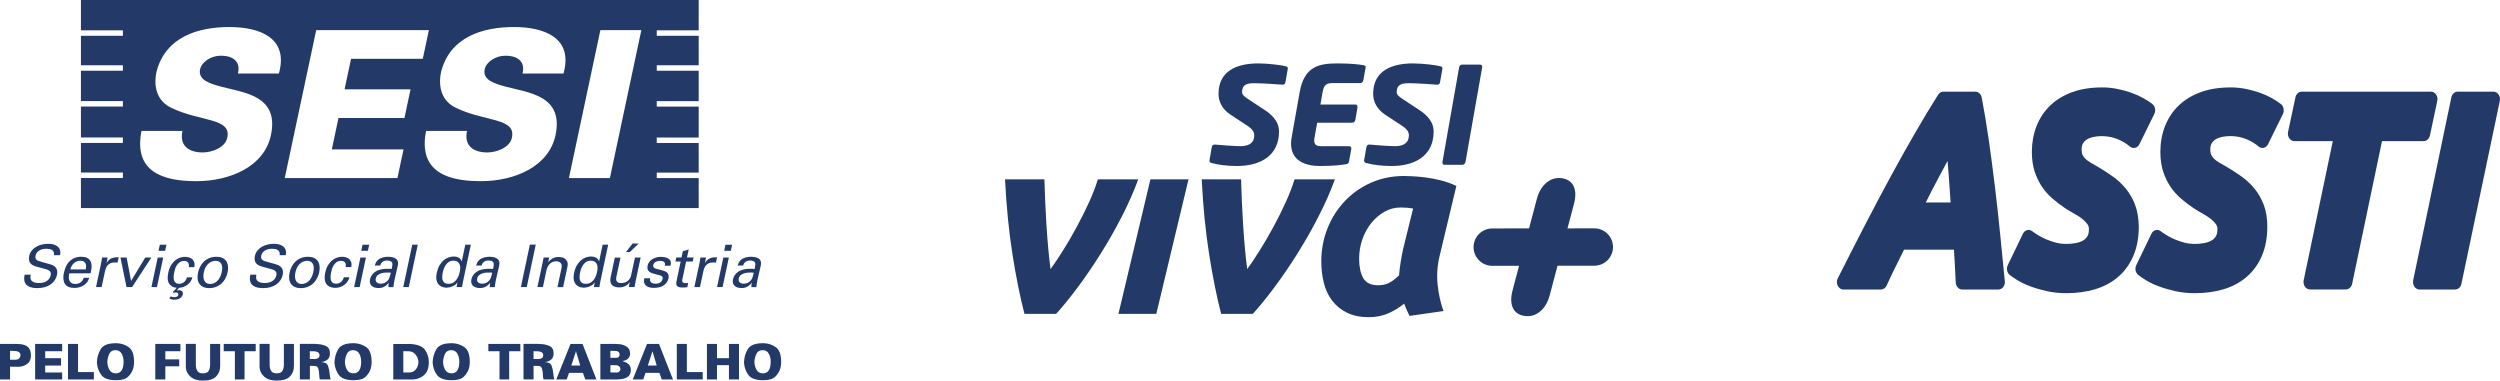 <svg width="335" height="51" viewBox="0 0 335 51" fill="none" xmlns="http://www.w3.org/2000/svg">
<path d="M4.109 36.806C4.092 36.905 4.081 37.018 4.075 37.145C4.068 37.272 4.095 37.395 4.157 37.508C4.219 37.625 4.335 37.721 4.5 37.803C4.664 37.885 4.911 37.923 5.236 37.923C5.531 37.923 5.774 37.885 5.97 37.807C6.165 37.728 6.319 37.632 6.436 37.522C6.552 37.413 6.635 37.299 6.689 37.186C6.741 37.073 6.775 36.981 6.792 36.905C6.823 36.748 6.82 36.617 6.785 36.515C6.748 36.412 6.679 36.326 6.576 36.258C6.473 36.189 6.347 36.131 6.199 36.086C6.049 36.038 5.881 35.99 5.692 35.946C5.486 35.894 5.308 35.846 5.157 35.805C5.003 35.764 4.873 35.723 4.76 35.689C4.647 35.651 4.551 35.613 4.469 35.576C4.386 35.535 4.314 35.493 4.253 35.445C4.057 35.288 3.941 35.11 3.903 34.911C3.866 34.712 3.866 34.517 3.907 34.328C3.965 34.04 4.078 33.79 4.249 33.581C4.421 33.372 4.619 33.201 4.853 33.067C5.082 32.933 5.336 32.834 5.61 32.769C5.884 32.704 6.155 32.67 6.422 32.67C6.518 32.67 6.631 32.676 6.768 32.687C6.905 32.697 7.042 32.721 7.179 32.762C7.316 32.803 7.45 32.858 7.577 32.933C7.707 33.005 7.813 33.108 7.902 33.232C7.964 33.321 8.009 33.41 8.036 33.499C8.064 33.588 8.077 33.674 8.084 33.759C8.091 33.845 8.088 33.924 8.077 33.999C8.067 34.075 8.057 34.143 8.046 34.201H7.227C7.255 34.023 7.245 33.876 7.197 33.763C7.149 33.65 7.077 33.561 6.977 33.499C6.878 33.437 6.761 33.393 6.631 33.369C6.501 33.345 6.364 33.334 6.22 33.334C5.826 33.334 5.5 33.417 5.24 33.585C4.979 33.749 4.822 33.975 4.763 34.26C4.736 34.386 4.736 34.493 4.757 34.582C4.777 34.671 4.825 34.746 4.894 34.811C4.966 34.873 5.062 34.928 5.181 34.972C5.301 35.017 5.445 35.062 5.606 35.103C5.922 35.192 6.175 35.264 6.371 35.315C6.566 35.367 6.72 35.415 6.837 35.452C6.953 35.49 7.042 35.531 7.107 35.565C7.173 35.6 7.245 35.648 7.316 35.699C7.426 35.788 7.508 35.884 7.563 35.99C7.618 36.096 7.652 36.199 7.666 36.306C7.68 36.412 7.683 36.511 7.673 36.604C7.663 36.696 7.652 36.775 7.639 36.833C7.587 37.087 7.488 37.32 7.347 37.536C7.207 37.752 7.022 37.94 6.799 38.101C6.576 38.262 6.312 38.386 6.011 38.475C5.709 38.564 5.377 38.608 5.014 38.608C4.904 38.608 4.77 38.602 4.619 38.588C4.469 38.574 4.314 38.547 4.157 38.502C4.003 38.458 3.855 38.393 3.715 38.303C3.574 38.218 3.468 38.101 3.389 37.961C3.331 37.855 3.293 37.748 3.269 37.642C3.249 37.536 3.238 37.43 3.238 37.33C3.238 37.231 3.245 37.135 3.259 37.046C3.273 36.957 3.286 36.878 3.304 36.809H4.109V36.806Z" fill="#233A69"/>
<path d="M9.29 36.624C9.239 36.83 9.215 37.019 9.218 37.193C9.222 37.368 9.26 37.519 9.325 37.646C9.39 37.776 9.489 37.875 9.616 37.944C9.743 38.012 9.911 38.05 10.116 38.05C10.36 38.05 10.579 37.985 10.781 37.851C10.983 37.721 11.131 37.512 11.22 37.227H11.96C11.929 37.327 11.878 37.454 11.809 37.601C11.741 37.748 11.621 37.903 11.446 38.053C11.395 38.101 11.322 38.156 11.237 38.218C11.151 38.28 11.045 38.338 10.925 38.393C10.805 38.444 10.665 38.489 10.507 38.526C10.349 38.564 10.171 38.581 9.972 38.581C9.345 38.581 8.924 38.4 8.697 38.036C8.471 37.673 8.427 37.179 8.56 36.552C8.646 36.165 8.773 35.809 8.948 35.493C9.122 35.175 9.386 34.907 9.743 34.695C9.849 34.626 9.955 34.575 10.065 34.537C10.175 34.5 10.281 34.472 10.384 34.452C10.486 34.431 10.579 34.417 10.665 34.41C10.75 34.404 10.819 34.404 10.877 34.404C11.172 34.404 11.412 34.445 11.6 34.524C11.785 34.602 11.929 34.705 12.028 34.836C12.128 34.966 12.196 35.11 12.231 35.271C12.265 35.432 12.279 35.593 12.272 35.761C12.265 35.929 12.244 36.086 12.214 36.237C12.183 36.391 12.155 36.518 12.135 36.624H9.29ZM11.491 36.103C11.511 36.008 11.528 35.894 11.538 35.761C11.549 35.627 11.535 35.5 11.494 35.377C11.453 35.257 11.377 35.151 11.264 35.065C11.151 34.979 10.983 34.935 10.757 34.935C10.637 34.935 10.51 34.955 10.373 34.993C10.24 35.031 10.113 35.099 9.989 35.192C9.866 35.284 9.76 35.404 9.657 35.552C9.558 35.699 9.482 35.884 9.427 36.103H11.491Z" fill="#233A69"/>
<path d="M13.54 35.315C13.571 35.178 13.595 35.044 13.615 34.907C13.632 34.774 13.653 34.64 13.674 34.51H14.424L14.273 35.274C14.342 35.137 14.421 35.02 14.51 34.928C14.599 34.832 14.695 34.757 14.798 34.695C14.9 34.633 15.003 34.589 15.106 34.558C15.209 34.527 15.301 34.506 15.387 34.496C15.504 34.479 15.603 34.472 15.685 34.472C15.771 34.472 15.843 34.476 15.905 34.479L15.747 35.206C15.716 35.195 15.671 35.185 15.613 35.175C15.586 35.168 15.555 35.168 15.517 35.168C15.48 35.168 15.442 35.168 15.397 35.168C15.178 35.168 14.989 35.199 14.839 35.257C14.684 35.319 14.558 35.401 14.455 35.511C14.352 35.617 14.27 35.747 14.212 35.894C14.153 36.042 14.102 36.199 14.064 36.367L13.615 38.471H12.865L13.54 35.315Z" fill="#233A69"/>
<path d="M16.141 34.51H16.97L17.563 37.649L19.462 34.51H20.281L17.703 38.468H16.953L16.141 34.51Z" fill="#233A69"/>
<path d="M21.134 34.51H21.874L21.031 38.468H20.291L21.134 34.51ZM21.415 32.793H22.306L22.131 33.605H21.24L21.415 32.793Z" fill="#233A69"/>
<path d="M25.784 37.152C25.736 37.337 25.661 37.512 25.558 37.676C25.455 37.841 25.325 37.988 25.171 38.115C25.017 38.242 24.842 38.344 24.647 38.423C24.451 38.502 24.239 38.55 24.009 38.564L23.677 38.927C23.718 38.917 23.766 38.907 23.814 38.9C23.865 38.893 23.924 38.889 23.992 38.889C24.109 38.889 24.201 38.907 24.273 38.944C24.345 38.982 24.396 39.026 24.434 39.081C24.472 39.136 24.492 39.198 24.503 39.263C24.51 39.328 24.51 39.39 24.499 39.448C24.492 39.465 24.479 39.51 24.451 39.585C24.424 39.66 24.372 39.743 24.294 39.825C24.215 39.911 24.102 39.986 23.958 40.055C23.814 40.123 23.619 40.157 23.379 40.157C23.194 40.157 23.05 40.14 22.95 40.109C22.848 40.079 22.758 40.041 22.68 40L22.892 39.709C22.933 39.736 22.995 39.76 23.07 39.784C23.146 39.808 23.255 39.818 23.399 39.818C23.536 39.818 23.646 39.791 23.732 39.739C23.817 39.688 23.869 39.609 23.889 39.503C23.906 39.434 23.903 39.38 23.882 39.338C23.862 39.297 23.831 39.266 23.793 39.242C23.756 39.222 23.711 39.208 23.666 39.201C23.622 39.194 23.584 39.194 23.553 39.194C23.495 39.194 23.447 39.198 23.406 39.212C23.368 39.222 23.317 39.239 23.259 39.26L23.163 39.126L23.684 38.567C23.386 38.53 23.149 38.451 22.974 38.327C22.799 38.204 22.673 38.053 22.59 37.872C22.508 37.69 22.467 37.488 22.467 37.265C22.467 37.042 22.491 36.816 22.539 36.583C22.635 36.141 22.769 35.781 22.944 35.504C23.118 35.226 23.317 35.003 23.536 34.842C23.756 34.678 23.971 34.568 24.191 34.506C24.41 34.445 24.609 34.417 24.794 34.417C24.856 34.417 24.941 34.424 25.044 34.434C25.147 34.445 25.25 34.469 25.356 34.503C25.462 34.537 25.565 34.585 25.665 34.65C25.764 34.712 25.846 34.801 25.908 34.911C26.017 35.079 26.072 35.24 26.072 35.397C26.072 35.555 26.065 35.685 26.048 35.795H25.298C25.305 35.747 25.308 35.678 25.315 35.586C25.322 35.493 25.305 35.401 25.27 35.312C25.236 35.219 25.174 35.14 25.089 35.072C25.003 35.003 24.869 34.969 24.691 34.969C24.434 34.969 24.222 35.031 24.057 35.157C23.893 35.284 23.759 35.432 23.66 35.599C23.56 35.767 23.488 35.935 23.444 36.1C23.399 36.264 23.368 36.384 23.355 36.46C23.307 36.665 23.279 36.861 23.269 37.046C23.259 37.231 23.276 37.399 23.317 37.546C23.358 37.693 23.433 37.81 23.543 37.896C23.653 37.981 23.804 38.026 24.006 38.026C24.163 38.026 24.304 37.998 24.424 37.947C24.544 37.896 24.647 37.827 24.729 37.741C24.811 37.656 24.88 37.563 24.934 37.46C24.989 37.358 25.027 37.258 25.048 37.166H25.784V37.152Z" fill="#233A69"/>
<path d="M26.535 36.538C26.586 36.295 26.672 36.048 26.788 35.798C26.905 35.548 27.062 35.319 27.261 35.113C27.46 34.907 27.703 34.739 27.988 34.609C28.272 34.479 28.608 34.41 28.995 34.41C29.389 34.41 29.698 34.479 29.921 34.619C30.143 34.76 30.304 34.931 30.407 35.14C30.507 35.349 30.558 35.572 30.561 35.816C30.565 36.059 30.544 36.282 30.503 36.487C30.442 36.775 30.339 37.049 30.205 37.306C30.068 37.563 29.897 37.789 29.691 37.981C29.485 38.173 29.245 38.324 28.964 38.437C28.687 38.55 28.378 38.608 28.043 38.608C27.717 38.608 27.443 38.554 27.224 38.447C27.004 38.341 26.829 38.194 26.706 38.009C26.583 37.824 26.507 37.608 26.48 37.354C26.453 37.097 26.47 36.826 26.535 36.538ZM27.313 36.491C27.271 36.696 27.251 36.892 27.258 37.077C27.265 37.262 27.299 37.43 27.364 37.574C27.429 37.717 27.529 37.834 27.659 37.92C27.789 38.005 27.96 38.05 28.173 38.05C28.313 38.05 28.464 38.022 28.618 37.968C28.773 37.913 28.92 37.824 29.06 37.7C29.201 37.577 29.328 37.412 29.444 37.21C29.561 37.008 29.65 36.758 29.712 36.456C29.818 35.963 29.79 35.589 29.636 35.332C29.482 35.079 29.228 34.948 28.882 34.948C28.762 34.948 28.625 34.972 28.471 35.017C28.32 35.062 28.166 35.14 28.019 35.253C27.871 35.367 27.731 35.524 27.604 35.723C27.477 35.922 27.381 36.179 27.313 36.491Z" fill="#233A69"/>
<path d="M34.349 36.806C34.331 36.905 34.321 37.018 34.314 37.145C34.307 37.272 34.335 37.395 34.396 37.508C34.458 37.625 34.575 37.721 34.739 37.803C34.904 37.885 35.15 37.923 35.476 37.923C35.771 37.923 36.014 37.885 36.209 37.807C36.405 37.728 36.559 37.632 36.675 37.522C36.792 37.413 36.874 37.299 36.929 37.186C36.984 37.073 37.015 36.981 37.032 36.905C37.063 36.748 37.059 36.617 37.025 36.515C36.991 36.412 36.919 36.326 36.816 36.258C36.713 36.189 36.586 36.131 36.439 36.086C36.288 36.038 36.12 35.99 35.932 35.946C35.726 35.894 35.548 35.846 35.397 35.805C35.243 35.764 35.113 35.723 35 35.689C34.886 35.651 34.791 35.613 34.708 35.576C34.626 35.535 34.554 35.493 34.492 35.445C34.297 35.288 34.181 35.11 34.143 34.911C34.105 34.712 34.105 34.517 34.146 34.328C34.205 34.04 34.318 33.79 34.489 33.581C34.66 33.372 34.859 33.201 35.092 33.067C35.322 32.933 35.575 32.834 35.849 32.769C36.124 32.704 36.394 32.67 36.662 32.67C36.758 32.67 36.871 32.676 37.008 32.687C37.145 32.697 37.282 32.721 37.419 32.762C37.556 32.803 37.69 32.858 37.816 32.933C37.943 33.009 38.053 33.108 38.145 33.232C38.207 33.321 38.252 33.41 38.279 33.499C38.307 33.588 38.32 33.674 38.327 33.759C38.331 33.845 38.331 33.924 38.32 33.999C38.31 34.075 38.3 34.143 38.289 34.201H37.47C37.498 34.023 37.488 33.876 37.44 33.763C37.392 33.65 37.32 33.561 37.22 33.499C37.121 33.437 37.004 33.393 36.874 33.369C36.744 33.345 36.607 33.334 36.463 33.334C36.069 33.334 35.74 33.417 35.483 33.585C35.222 33.749 35.065 33.975 35.006 34.26C34.979 34.386 34.979 34.493 35 34.582C35.02 34.671 35.068 34.746 35.137 34.811C35.209 34.873 35.305 34.928 35.425 34.972C35.544 35.017 35.688 35.062 35.849 35.103C36.165 35.192 36.418 35.264 36.614 35.315C36.809 35.367 36.963 35.415 37.08 35.452C37.196 35.49 37.285 35.531 37.35 35.565C37.416 35.603 37.484 35.648 37.559 35.699C37.669 35.788 37.751 35.884 37.806 35.99C37.861 36.096 37.895 36.199 37.909 36.306C37.923 36.412 37.926 36.511 37.916 36.604C37.906 36.696 37.895 36.775 37.882 36.833C37.83 37.087 37.731 37.32 37.59 37.536C37.45 37.752 37.265 37.94 37.042 38.101C36.819 38.262 36.555 38.386 36.254 38.475C35.952 38.564 35.62 38.608 35.257 38.608C35.147 38.608 35.013 38.602 34.862 38.588C34.712 38.574 34.557 38.547 34.4 38.502C34.246 38.458 34.098 38.393 33.958 38.303C33.817 38.218 33.711 38.101 33.632 37.961C33.574 37.855 33.536 37.748 33.512 37.642C33.492 37.536 33.481 37.43 33.481 37.33C33.481 37.231 33.488 37.135 33.502 37.046C33.516 36.957 33.529 36.878 33.547 36.809H34.349V36.806Z" fill="#233A69"/>
<path d="M38.803 36.538C38.855 36.295 38.941 36.048 39.057 35.798C39.173 35.545 39.331 35.319 39.53 35.113C39.729 34.907 39.972 34.739 40.256 34.609C40.541 34.479 40.877 34.41 41.267 34.41C41.661 34.41 41.97 34.479 42.193 34.619C42.415 34.76 42.577 34.931 42.679 35.14C42.779 35.349 42.83 35.572 42.834 35.816C42.837 36.059 42.816 36.282 42.775 36.487C42.714 36.775 42.611 37.049 42.474 37.306C42.337 37.563 42.165 37.789 41.96 37.981C41.754 38.173 41.514 38.324 41.233 38.437C40.956 38.55 40.647 38.608 40.311 38.608C39.986 38.608 39.712 38.554 39.492 38.447C39.273 38.341 39.098 38.194 38.975 38.009C38.851 37.824 38.776 37.608 38.749 37.354C38.721 37.097 38.738 36.826 38.803 36.538ZM39.585 36.491C39.544 36.696 39.523 36.892 39.53 37.077C39.537 37.262 39.571 37.43 39.636 37.574C39.701 37.717 39.801 37.834 39.931 37.92C40.061 38.005 40.233 38.05 40.445 38.05C40.585 38.05 40.736 38.022 40.89 37.968C41.045 37.913 41.192 37.824 41.333 37.7C41.473 37.577 41.6 37.412 41.716 37.21C41.833 37.008 41.922 36.758 41.984 36.456C42.09 35.963 42.062 35.589 41.908 35.332C41.754 35.079 41.5 34.948 41.154 34.948C41.034 34.948 40.897 34.972 40.743 35.017C40.589 35.062 40.438 35.14 40.291 35.253C40.14 35.367 40.003 35.524 39.876 35.723C39.749 35.922 39.65 36.179 39.585 36.491Z" fill="#233A69"/>
<path d="M46.326 35.781C46.332 35.733 46.336 35.665 46.343 35.572C46.35 35.48 46.332 35.387 46.298 35.298C46.264 35.205 46.202 35.127 46.117 35.058C46.031 34.989 45.897 34.955 45.719 34.955C45.462 34.955 45.249 35.017 45.085 35.144C44.92 35.27 44.787 35.418 44.688 35.586C44.588 35.754 44.516 35.922 44.472 36.086C44.427 36.251 44.396 36.37 44.383 36.446C44.334 36.651 44.307 36.847 44.297 37.032C44.286 37.217 44.304 37.385 44.345 37.532C44.386 37.68 44.461 37.796 44.571 37.882C44.681 37.968 44.831 38.012 45.034 38.012C45.191 38.012 45.332 37.985 45.452 37.933C45.572 37.882 45.674 37.813 45.757 37.728C45.839 37.642 45.907 37.549 45.962 37.447C46.017 37.344 46.055 37.244 46.075 37.152H46.826C46.778 37.347 46.699 37.529 46.586 37.7C46.473 37.871 46.332 38.022 46.168 38.149C46.003 38.279 45.815 38.379 45.606 38.458C45.397 38.533 45.171 38.571 44.927 38.571C44.859 38.571 44.773 38.564 44.67 38.553C44.568 38.543 44.461 38.519 44.352 38.485C44.242 38.451 44.132 38.399 44.019 38.331C43.91 38.262 43.814 38.17 43.735 38.057C43.694 37.988 43.653 37.909 43.611 37.82C43.57 37.731 43.543 37.625 43.526 37.505C43.509 37.385 43.502 37.244 43.509 37.087C43.516 36.929 43.539 36.748 43.584 36.542C43.67 36.131 43.797 35.788 43.971 35.514C44.146 35.236 44.338 35.017 44.547 34.856C44.756 34.695 44.975 34.578 45.198 34.51C45.421 34.441 45.633 34.407 45.832 34.407C45.894 34.407 45.979 34.414 46.079 34.424C46.182 34.434 46.284 34.458 46.391 34.492C46.497 34.527 46.6 34.575 46.699 34.64C46.798 34.702 46.881 34.791 46.942 34.9C47.052 35.068 47.107 35.229 47.107 35.387C47.107 35.545 47.1 35.675 47.083 35.785H46.326V35.781Z" fill="#233A69"/>
<path d="M48.296 34.51H49.036L48.193 38.468H47.453L48.296 34.51ZM48.581 32.793H49.471L49.297 33.605H48.406L48.581 32.793Z" fill="#233A69"/>
<path d="M52.049 38.468C52.042 38.369 52.045 38.269 52.056 38.177C52.066 38.081 52.083 37.981 52.103 37.879C51.977 38.043 51.85 38.17 51.727 38.266C51.6 38.362 51.476 38.434 51.356 38.482C51.236 38.533 51.123 38.564 51.017 38.578C50.911 38.591 50.818 38.598 50.733 38.598C50.507 38.598 50.311 38.567 50.15 38.509C49.986 38.447 49.859 38.365 49.763 38.262C49.667 38.156 49.605 38.033 49.574 37.892C49.544 37.748 49.547 37.598 49.581 37.437C49.598 37.358 49.626 37.269 49.663 37.169C49.701 37.07 49.759 36.967 49.831 36.864C49.903 36.761 49.996 36.659 50.109 36.556C50.222 36.453 50.356 36.361 50.52 36.275C50.64 36.217 50.767 36.172 50.897 36.138C51.027 36.103 51.161 36.076 51.291 36.059C51.422 36.042 51.545 36.028 51.658 36.025C51.771 36.018 51.867 36.018 51.946 36.018C52.042 36.018 52.124 36.018 52.199 36.021C52.271 36.025 52.367 36.032 52.484 36.042C52.511 35.922 52.532 35.816 52.545 35.723C52.559 35.63 52.573 35.552 52.576 35.487C52.583 35.422 52.583 35.363 52.576 35.308C52.573 35.257 52.552 35.209 52.522 35.168C52.47 35.069 52.378 35 52.244 34.962C52.114 34.925 51.994 34.907 51.888 34.907C51.699 34.907 51.545 34.935 51.432 34.99C51.315 35.044 51.223 35.11 51.158 35.182C51.089 35.254 51.041 35.329 51.01 35.408C50.983 35.483 50.962 35.541 50.952 35.579H50.212C50.243 35.473 50.287 35.356 50.345 35.23C50.404 35.099 50.503 34.969 50.644 34.832C50.739 34.746 50.842 34.678 50.959 34.623C51.075 34.568 51.192 34.524 51.315 34.493C51.435 34.462 51.559 34.438 51.678 34.424C51.798 34.41 51.912 34.404 52.018 34.404C52.158 34.404 52.299 34.414 52.439 34.438C52.58 34.462 52.707 34.496 52.823 34.544C52.94 34.592 53.039 34.65 53.121 34.726C53.203 34.801 53.262 34.887 53.296 34.986C53.334 35.106 53.347 35.216 53.341 35.312C53.334 35.408 53.32 35.504 53.306 35.593L52.871 37.484C52.864 37.502 52.857 37.543 52.847 37.611C52.837 37.68 52.823 37.762 52.803 37.855C52.785 37.951 52.768 38.053 52.751 38.163C52.734 38.273 52.724 38.379 52.72 38.478H52.049V38.468ZM52.371 36.545C52.302 36.535 52.237 36.528 52.179 36.525C52.117 36.522 52.042 36.522 51.953 36.522C51.881 36.522 51.761 36.525 51.603 36.532C51.442 36.539 51.278 36.569 51.106 36.617C50.935 36.669 50.777 36.748 50.633 36.857C50.489 36.967 50.397 37.121 50.352 37.324C50.335 37.385 50.332 37.457 50.342 37.536C50.349 37.615 50.376 37.69 50.421 37.762C50.465 37.834 50.534 37.892 50.63 37.94C50.726 37.988 50.856 38.012 51.024 38.012C51.401 38.012 51.716 37.872 51.963 37.587C52.021 37.519 52.069 37.454 52.103 37.389C52.141 37.327 52.172 37.255 52.199 37.176C52.227 37.097 52.251 37.008 52.278 36.905C52.306 36.803 52.337 36.683 52.371 36.545Z" fill="#233A69"/>
<path d="M55.242 32.783H55.983L54.776 38.468H54.036L55.242 32.783Z" fill="#233A69"/>
<path d="M62.353 32.783H63.094L62.021 37.837C62.014 37.858 62.007 37.896 62.001 37.944C61.994 37.995 61.983 38.05 61.973 38.108C61.963 38.17 61.953 38.232 61.942 38.293C61.932 38.355 61.925 38.413 61.918 38.468H61.178L61.294 37.837C61.253 37.896 61.199 37.961 61.133 38.036C61.068 38.112 60.976 38.184 60.852 38.256C60.664 38.365 60.475 38.441 60.294 38.485C60.109 38.526 59.951 38.547 59.814 38.547C59.684 38.547 59.526 38.523 59.341 38.475C59.156 38.427 58.992 38.331 58.841 38.191C58.69 38.05 58.58 37.848 58.505 37.584C58.43 37.32 58.443 36.971 58.536 36.535C58.615 36.158 58.735 35.833 58.892 35.562C59.05 35.291 59.231 35.069 59.437 34.89C59.643 34.715 59.859 34.585 60.092 34.5C60.325 34.414 60.554 34.373 60.787 34.373C60.996 34.373 61.171 34.4 61.308 34.455C61.445 34.51 61.551 34.575 61.63 34.647C61.709 34.719 61.764 34.794 61.798 34.866C61.833 34.938 61.856 34.996 61.874 35.041L62.353 32.783ZM61.606 36.436C61.668 36.148 61.689 35.918 61.665 35.747C61.641 35.576 61.599 35.439 61.541 35.332C61.483 35.226 61.391 35.134 61.26 35.051C61.13 34.969 60.962 34.928 60.753 34.928C60.568 34.928 60.41 34.962 60.273 35.027C60.136 35.093 60.02 35.178 59.917 35.281C59.818 35.384 59.732 35.497 59.66 35.62C59.588 35.744 59.53 35.864 59.482 35.983C59.434 36.1 59.399 36.21 59.375 36.306C59.351 36.402 59.338 36.474 59.331 36.515C59.293 36.689 59.269 36.864 59.259 37.046C59.249 37.227 59.266 37.389 59.314 37.536C59.362 37.68 59.447 37.8 59.571 37.892C59.694 37.985 59.869 38.029 60.095 38.029C60.383 38.029 60.623 37.961 60.811 37.824C61 37.687 61.151 37.529 61.26 37.347C61.37 37.166 61.452 36.988 61.5 36.816C61.558 36.642 61.589 36.515 61.606 36.436Z" fill="#233A69"/>
<path d="M65.633 38.468C65.626 38.369 65.63 38.269 65.64 38.177C65.65 38.081 65.667 37.981 65.688 37.879C65.561 38.043 65.434 38.17 65.311 38.266C65.184 38.362 65.061 38.434 64.941 38.482C64.821 38.533 64.708 38.564 64.602 38.578C64.495 38.591 64.403 38.598 64.317 38.598C64.091 38.598 63.896 38.567 63.734 38.509C63.57 38.447 63.443 38.365 63.347 38.262C63.251 38.156 63.19 38.033 63.159 37.892C63.128 37.748 63.131 37.598 63.166 37.437C63.183 37.358 63.21 37.269 63.248 37.169C63.286 37.07 63.344 36.967 63.416 36.864C63.488 36.761 63.58 36.659 63.693 36.556C63.806 36.453 63.94 36.361 64.105 36.275C64.225 36.217 64.351 36.172 64.482 36.138C64.612 36.103 64.746 36.076 64.876 36.059C65.006 36.042 65.129 36.028 65.242 36.025C65.356 36.018 65.451 36.018 65.53 36.018C65.626 36.018 65.708 36.018 65.784 36.021C65.856 36.025 65.952 36.032 66.068 36.042C66.096 35.922 66.116 35.816 66.13 35.723C66.144 35.63 66.157 35.552 66.161 35.487C66.168 35.422 66.168 35.363 66.161 35.308C66.157 35.257 66.137 35.209 66.106 35.168C66.055 35.069 65.962 35 65.828 34.962C65.698 34.925 65.578 34.907 65.472 34.907C65.284 34.907 65.129 34.935 65.016 34.99C64.9 35.044 64.807 35.11 64.742 35.182C64.674 35.254 64.626 35.329 64.595 35.408C64.567 35.483 64.547 35.541 64.536 35.579H63.796C63.827 35.473 63.872 35.356 63.93 35.23C63.988 35.099 64.088 34.969 64.228 34.832C64.324 34.746 64.427 34.678 64.543 34.623C64.66 34.568 64.776 34.524 64.9 34.493C65.02 34.462 65.143 34.438 65.263 34.424C65.383 34.41 65.496 34.404 65.602 34.404C65.743 34.404 65.883 34.414 66.024 34.438C66.164 34.462 66.291 34.496 66.407 34.544C66.524 34.592 66.623 34.65 66.706 34.726C66.788 34.801 66.846 34.887 66.88 34.986C66.918 35.106 66.932 35.216 66.925 35.312C66.918 35.408 66.904 35.504 66.891 35.593L66.456 37.484C66.449 37.502 66.442 37.543 66.431 37.611C66.421 37.68 66.407 37.762 66.387 37.855C66.37 37.951 66.353 38.053 66.336 38.163C66.318 38.273 66.308 38.379 66.305 38.478H65.633V38.468ZM65.959 36.545C65.89 36.535 65.825 36.528 65.767 36.525C65.705 36.522 65.63 36.522 65.54 36.522C65.469 36.522 65.349 36.525 65.191 36.532C65.03 36.539 64.865 36.569 64.694 36.617C64.523 36.669 64.365 36.748 64.221 36.857C64.077 36.967 63.985 37.121 63.94 37.324C63.923 37.385 63.92 37.457 63.93 37.536C63.937 37.615 63.964 37.69 64.009 37.762C64.053 37.834 64.122 37.892 64.218 37.94C64.314 37.988 64.444 38.012 64.612 38.012C64.989 38.012 65.304 37.872 65.551 37.587C65.609 37.519 65.657 37.454 65.691 37.389C65.729 37.327 65.76 37.255 65.787 37.176C65.815 37.097 65.839 37.008 65.866 36.905C65.89 36.803 65.921 36.683 65.959 36.545Z" fill="#233A69"/>
<path d="M71.003 32.776H71.791L70.585 38.468H69.797L71.003 32.776Z" fill="#233A69"/>
<path d="M72.754 34.969L72.85 34.513H73.59L73.457 35.151C73.488 35.109 73.539 35.048 73.608 34.969C73.676 34.89 73.765 34.811 73.878 34.733C73.991 34.654 74.132 34.585 74.296 34.523C74.461 34.462 74.656 34.434 74.882 34.434C74.972 34.434 75.095 34.448 75.249 34.475C75.403 34.503 75.551 34.561 75.688 34.654C75.825 34.746 75.931 34.88 76.01 35.058C76.089 35.236 76.096 35.48 76.027 35.785L75.458 38.475H74.701L75.235 35.959C75.263 35.829 75.273 35.706 75.27 35.589C75.266 35.473 75.232 35.37 75.163 35.281C75.091 35.192 74.996 35.123 74.879 35.079C74.763 35.034 74.642 35.01 74.516 35.01C74.379 35.01 74.245 35.034 74.111 35.082C73.978 35.13 73.851 35.202 73.738 35.301C73.621 35.401 73.522 35.524 73.433 35.672C73.344 35.819 73.279 35.994 73.231 36.192L72.751 38.471H72.011L72.754 34.969Z" fill="#233A69"/>
<path d="M80.756 32.783H81.496L80.424 37.837C80.417 37.858 80.41 37.896 80.403 37.944C80.396 37.995 80.386 38.05 80.376 38.108C80.366 38.17 80.355 38.232 80.345 38.293C80.335 38.355 80.328 38.413 80.321 38.468H79.581L79.697 37.837C79.656 37.896 79.601 37.961 79.536 38.036C79.471 38.112 79.379 38.184 79.255 38.256C79.067 38.365 78.878 38.441 78.697 38.485C78.512 38.526 78.354 38.547 78.217 38.547C78.087 38.547 77.929 38.523 77.744 38.475C77.559 38.427 77.394 38.331 77.244 38.191C77.093 38.05 76.983 37.848 76.908 37.584C76.832 37.32 76.846 36.971 76.939 36.535C77.017 36.158 77.137 35.833 77.295 35.562C77.453 35.291 77.634 35.069 77.84 34.89C78.046 34.715 78.261 34.585 78.495 34.5C78.728 34.414 78.957 34.373 79.19 34.373C79.399 34.373 79.574 34.4 79.711 34.455C79.848 34.51 79.954 34.575 80.033 34.647C80.112 34.719 80.167 34.794 80.201 34.866C80.235 34.938 80.259 34.996 80.276 35.041L80.756 32.783ZM80.009 36.436C80.071 36.148 80.091 35.918 80.067 35.747C80.043 35.576 80.002 35.439 79.944 35.332C79.886 35.226 79.793 35.134 79.663 35.051C79.533 34.969 79.365 34.928 79.156 34.928C78.971 34.928 78.813 34.962 78.676 35.027C78.539 35.093 78.422 35.178 78.32 35.281C78.22 35.384 78.135 35.497 78.063 35.62C77.991 35.744 77.932 35.864 77.885 35.983C77.837 36.1 77.802 36.21 77.778 36.306C77.754 36.402 77.74 36.474 77.734 36.515C77.696 36.689 77.672 36.864 77.662 37.046C77.651 37.227 77.669 37.389 77.716 37.536C77.764 37.68 77.85 37.8 77.974 37.892C78.097 37.985 78.272 38.029 78.498 38.029C78.786 38.029 79.026 37.961 79.214 37.824C79.403 37.687 79.553 37.529 79.663 37.347C79.773 37.166 79.855 36.988 79.903 36.816C79.961 36.642 79.992 36.515 80.009 36.436Z" fill="#233A69"/>
<path d="M83.148 34.51L82.603 37.056C82.583 37.152 82.569 37.251 82.562 37.354C82.555 37.457 82.576 37.553 82.617 37.639C82.658 37.724 82.73 37.793 82.826 37.848C82.922 37.903 83.066 37.93 83.254 37.93C83.44 37.93 83.621 37.896 83.803 37.827C83.984 37.759 84.142 37.645 84.279 37.488C84.389 37.368 84.464 37.238 84.509 37.101C84.55 36.964 84.581 36.847 84.605 36.744L85.085 34.506H85.849L85.163 37.724C85.156 37.745 85.15 37.786 85.139 37.844C85.129 37.903 85.119 37.968 85.109 38.043C85.098 38.115 85.085 38.194 85.067 38.273C85.05 38.351 85.04 38.416 85.03 38.471H84.259L84.385 37.793C84.337 37.861 84.276 37.937 84.204 38.022C84.132 38.108 84.039 38.184 83.926 38.255C83.813 38.327 83.683 38.386 83.525 38.437C83.368 38.489 83.183 38.513 82.974 38.513C82.727 38.513 82.521 38.478 82.353 38.413C82.189 38.348 82.058 38.255 81.966 38.139C81.873 38.019 81.815 37.879 81.791 37.714C81.767 37.55 81.778 37.368 81.819 37.173L82.388 34.517H83.148V34.51ZM85.585 32.635L84.396 33.77H83.882L84.766 32.635H85.585Z" fill="#233A69"/>
<path d="M87.12 37.292C87.103 37.368 87.096 37.447 87.1 37.529C87.103 37.615 87.127 37.69 87.178 37.762C87.23 37.834 87.305 37.892 87.408 37.94C87.511 37.988 87.651 38.012 87.829 38.012C87.98 38.012 88.121 37.995 88.244 37.961C88.368 37.926 88.481 37.861 88.58 37.758C88.69 37.649 88.758 37.526 88.786 37.388C88.806 37.292 88.806 37.214 88.786 37.152C88.765 37.09 88.724 37.039 88.659 36.998C88.597 36.957 88.511 36.922 88.412 36.892C88.309 36.861 88.186 36.83 88.045 36.795C87.85 36.748 87.665 36.7 87.49 36.645C87.316 36.593 87.168 36.525 87.048 36.439C86.928 36.353 86.846 36.247 86.791 36.117C86.74 35.987 86.733 35.819 86.774 35.613C86.812 35.435 86.884 35.27 86.99 35.12C87.096 34.969 87.23 34.842 87.387 34.743C87.545 34.64 87.723 34.561 87.922 34.503C88.121 34.445 88.337 34.417 88.57 34.417C88.697 34.417 88.827 34.428 88.967 34.448C89.108 34.469 89.238 34.503 89.358 34.551C89.478 34.599 89.584 34.66 89.677 34.739C89.769 34.818 89.834 34.914 89.869 35.031C89.896 35.14 89.903 35.243 89.893 35.339C89.882 35.435 89.865 35.524 89.845 35.606H89.087C89.125 35.459 89.125 35.343 89.091 35.257C89.056 35.171 89.005 35.106 88.933 35.058C88.861 35.014 88.782 34.986 88.697 34.976C88.611 34.965 88.532 34.959 88.463 34.959C88.436 34.959 88.378 34.962 88.289 34.965C88.2 34.972 88.104 34.993 88.001 35.027C87.898 35.062 87.802 35.12 87.713 35.195C87.624 35.27 87.562 35.38 87.531 35.524C87.514 35.613 87.521 35.689 87.549 35.75C87.576 35.812 87.614 35.86 87.662 35.898C87.713 35.935 87.764 35.963 87.823 35.98C87.881 35.997 87.936 36.014 87.987 36.031C88.244 36.093 88.457 36.148 88.625 36.192C88.793 36.237 88.93 36.278 89.032 36.319C89.135 36.36 89.217 36.398 89.276 36.436C89.337 36.477 89.389 36.521 89.437 36.573C89.526 36.679 89.577 36.795 89.594 36.922C89.612 37.049 89.605 37.179 89.577 37.306C89.529 37.526 89.437 37.728 89.293 37.906C89.149 38.084 88.995 38.218 88.827 38.307C88.631 38.413 88.429 38.482 88.22 38.519C88.011 38.557 87.802 38.574 87.597 38.574C87.398 38.574 87.209 38.55 87.034 38.506C86.86 38.461 86.709 38.389 86.585 38.29C86.462 38.19 86.376 38.057 86.325 37.892C86.274 37.728 86.277 37.526 86.329 37.289H87.12V37.292Z" fill="#233A69"/>
<path d="M90.623 34.496H91.325L91.5 33.667L92.288 33.43L92.058 34.496H92.943L92.826 35.041H91.942L91.438 37.416C91.431 37.464 91.424 37.519 91.414 37.58C91.404 37.642 91.411 37.7 91.435 37.755C91.459 37.81 91.503 37.851 91.565 37.889C91.627 37.926 91.726 37.944 91.856 37.944C91.928 37.944 92 37.94 92.069 37.933C92.137 37.926 92.185 37.916 92.219 37.906L92.103 38.481C92.031 38.492 91.942 38.502 91.839 38.512C91.736 38.523 91.616 38.529 91.479 38.529C91.136 38.529 90.897 38.471 90.756 38.351C90.616 38.231 90.581 38.012 90.65 37.687L91.209 35.044H90.506L90.623 34.496Z" fill="#233A69"/>
<path d="M93.721 35.315C93.751 35.178 93.775 35.044 93.796 34.907C93.813 34.774 93.834 34.64 93.854 34.51H94.605L94.454 35.274C94.522 35.137 94.601 35.02 94.69 34.928C94.779 34.832 94.875 34.757 94.978 34.695C95.081 34.633 95.184 34.589 95.287 34.558C95.389 34.527 95.482 34.506 95.568 34.496C95.684 34.479 95.784 34.472 95.866 34.472C95.948 34.472 96.023 34.476 96.085 34.479L95.927 35.206C95.897 35.195 95.852 35.185 95.794 35.175C95.766 35.168 95.736 35.168 95.698 35.168C95.66 35.168 95.622 35.168 95.578 35.168C95.359 35.168 95.17 35.199 95.019 35.257C94.868 35.319 94.738 35.401 94.635 35.511C94.533 35.617 94.45 35.747 94.392 35.894C94.334 36.042 94.282 36.199 94.245 36.367L93.796 38.471H93.045L93.721 35.315Z" fill="#233A69"/>
<path d="M96.928 34.51H97.668L96.825 38.468H96.085L96.928 34.51ZM97.212 32.793H98.103L97.929 33.605H97.038L97.212 32.793Z" fill="#233A69"/>
<path d="M100.684 38.468C100.677 38.369 100.681 38.269 100.691 38.177C100.701 38.081 100.718 37.981 100.739 37.879C100.612 38.043 100.485 38.17 100.362 38.266C100.235 38.362 100.112 38.434 99.992 38.482C99.872 38.533 99.759 38.564 99.653 38.578C99.546 38.591 99.454 38.598 99.368 38.598C99.142 38.598 98.947 38.567 98.786 38.509C98.621 38.447 98.494 38.365 98.398 38.262C98.302 38.156 98.241 38.033 98.21 37.892C98.179 37.748 98.182 37.598 98.217 37.437C98.234 37.358 98.261 37.269 98.299 37.169C98.337 37.07 98.395 36.967 98.467 36.864C98.539 36.761 98.631 36.659 98.745 36.556C98.858 36.453 98.991 36.361 99.156 36.275C99.276 36.217 99.402 36.172 99.533 36.138C99.663 36.103 99.796 36.076 99.927 36.059C100.057 36.042 100.18 36.028 100.293 36.025C100.407 36.018 100.502 36.018 100.581 36.018C100.677 36.018 100.76 36.018 100.835 36.021C100.907 36.025 101.003 36.032 101.119 36.042C101.147 35.922 101.167 35.816 101.181 35.723C101.195 35.63 101.208 35.552 101.212 35.487C101.219 35.422 101.219 35.363 101.212 35.308C101.208 35.257 101.188 35.209 101.157 35.168C101.106 35.069 101.013 35 100.879 34.962C100.749 34.925 100.629 34.907 100.523 34.907C100.335 34.907 100.18 34.935 100.067 34.99C99.951 35.044 99.858 35.11 99.793 35.182C99.725 35.254 99.677 35.329 99.646 35.408C99.618 35.483 99.598 35.541 99.588 35.579H98.847C98.878 35.473 98.923 35.356 98.981 35.23C99.039 35.099 99.139 34.969 99.279 34.832C99.375 34.746 99.478 34.678 99.594 34.623C99.711 34.568 99.827 34.524 99.951 34.493C100.071 34.462 100.194 34.438 100.314 34.424C100.434 34.41 100.547 34.404 100.653 34.404C100.794 34.404 100.934 34.414 101.075 34.438C101.215 34.462 101.342 34.496 101.459 34.544C101.575 34.592 101.675 34.65 101.757 34.726C101.839 34.801 101.897 34.887 101.932 34.986C101.969 35.106 101.983 35.216 101.976 35.312C101.969 35.408 101.956 35.504 101.942 35.593L101.507 37.484C101.5 37.502 101.493 37.543 101.483 37.611C101.472 37.68 101.459 37.762 101.438 37.855C101.421 37.951 101.404 38.053 101.387 38.163C101.37 38.273 101.359 38.379 101.356 38.478H100.684V38.468ZM101.006 36.545C100.938 36.535 100.873 36.528 100.814 36.525C100.753 36.522 100.677 36.522 100.588 36.522C100.516 36.522 100.396 36.525 100.239 36.532C100.078 36.539 99.913 36.569 99.742 36.617C99.57 36.669 99.413 36.748 99.269 36.857C99.125 36.967 99.032 37.121 98.988 37.324C98.971 37.385 98.967 37.457 98.978 37.536C98.984 37.615 99.012 37.69 99.056 37.762C99.101 37.834 99.169 37.892 99.265 37.94C99.361 37.988 99.492 38.012 99.659 38.012C100.036 38.012 100.352 37.872 100.598 37.587C100.657 37.519 100.705 37.454 100.739 37.389C100.777 37.327 100.808 37.255 100.835 37.176C100.862 37.097 100.886 37.008 100.914 36.905C100.938 36.803 100.969 36.683 101.006 36.545Z" fill="#233A69"/>
<path d="M88.004 4.798V4.064H93.625V0H10.843V4.061H16.467V4.794H10.843V8.742H16.467V9.476H10.843V13.547H16.467V14.28H10.843V18.42H16.467V19.153H10.843V23.118H16.467V23.852H10.843V27.878H93.625V23.858H88.004V23.125H93.625V19.16H88.004V18.427H93.625V14.287H88.004V13.554H93.625V9.482H88.004V8.749H93.625V4.798H88.004ZM37.371 9.856H31.881C32.07 9.088 31.946 8.509 31.538 8.098C31.158 7.687 30.49 7.467 29.558 7.467C28.293 7.467 27.022 8.29 26.813 9.28C26.508 10.737 28.163 11.203 29.534 11.587C32.676 12.436 37.436 12.765 36.302 18.122C35.414 22.296 30.874 24.277 26.288 24.277C21.676 24.277 17.896 22.926 18.958 17.546H24.448C24.026 19.414 25.181 20.428 27.155 20.428C28.423 20.428 30.181 19.77 30.459 18.451C31.031 15.761 26.843 16.336 22.937 14.441C21.12 13.564 20.521 11.751 20.973 9.609C22.19 4.914 26.583 3.622 30.73 3.622C34.822 3.622 38.711 5.079 37.371 9.856ZM55.013 11.97L54.197 15.815H45.356L44.465 20.017H54.074L53.255 23.862H38.156L42.371 4.04H57.193H57.47L57.193 5.343L56.651 7.879H47.042L46.172 11.97H55.013ZM75.506 9.856H70.016C70.205 9.088 70.082 8.509 69.674 8.098C69.293 7.687 68.625 7.467 67.693 7.467C66.428 7.467 65.157 8.29 64.948 9.28C64.643 10.737 66.298 11.203 67.669 11.587C70.811 12.436 75.571 12.765 74.437 18.122C73.549 22.296 69.009 24.277 64.424 24.277C61.027 24.277 58.084 23.543 57.189 21.011C56.87 20.102 56.812 18.965 57.093 17.546H57.189H62.583C62.162 19.414 63.317 20.428 65.294 20.428C66.562 20.428 68.32 19.77 68.598 18.451C69.17 15.761 64.982 16.336 61.075 14.441C59.259 13.564 58.659 11.751 59.112 9.609C60.328 4.914 64.722 3.622 68.868 3.622C72.96 3.622 76.85 5.079 75.506 9.856ZM81.726 23.858H76.236L80.451 4.037H85.941L81.726 23.858Z" fill="#233A69"/>
<path d="M2.33 46.085C2.656 46.095 2.933 46.13 3.167 46.195C3.4 46.26 3.585 46.352 3.725 46.479C3.866 46.602 3.972 46.757 4.04 46.945C4.109 47.134 4.147 47.349 4.147 47.596C4.147 47.85 4.112 48.069 4.04 48.254C3.972 48.439 3.866 48.587 3.725 48.7C3.588 48.809 3.444 48.898 3.286 48.971C3.132 49.042 2.971 49.09 2.803 49.114C2.769 49.118 2.735 49.125 2.697 49.132C2.663 49.138 2.628 49.142 2.591 49.142C2.557 49.145 2.522 49.149 2.485 49.149C2.45 49.149 2.413 49.149 2.378 49.149L1.347 49.135V50.845H0V46.085H2.33ZM1.35 48.203H1.967C2.094 48.213 2.207 48.203 2.303 48.172C2.399 48.145 2.481 48.1 2.546 48.045C2.611 47.983 2.663 47.918 2.694 47.846C2.728 47.775 2.742 47.692 2.742 47.6C2.742 47.5 2.721 47.411 2.68 47.336C2.639 47.26 2.577 47.202 2.491 47.158C2.409 47.113 2.313 47.082 2.21 47.058C2.104 47.038 1.988 47.024 1.861 47.024L1.347 47.01V48.203H1.35Z" fill="#233A69"/>
<path d="M8.331 46.085V47.065H6.056V47.997H8.18V48.984H6.056V49.913H8.331V50.845H4.709V46.085H8.331Z" fill="#233A69"/>
<path d="M10.456 46.085V49.858H12.58V50.845H9.109V46.085H10.456Z" fill="#233A69"/>
<path d="M13.136 47.603C13.221 47.315 13.341 47.038 13.499 46.774C13.656 46.517 13.903 46.321 14.242 46.188C14.582 46.054 15.007 45.989 15.524 45.989C15.534 45.989 15.538 45.989 15.545 45.989C15.548 45.989 15.555 45.989 15.565 45.989C15.569 45.989 15.575 45.989 15.582 45.989C15.589 45.989 15.596 45.989 15.6 45.989C15.61 45.989 15.613 45.989 15.62 45.989C15.623 45.989 15.63 45.989 15.641 45.989C15.644 45.989 15.651 45.989 15.658 45.989C15.665 45.989 15.671 45.989 15.675 45.989C15.959 46.003 16.233 46.054 16.497 46.14C16.761 46.229 17.011 46.356 17.248 46.52C17.484 46.688 17.663 46.935 17.782 47.26C17.902 47.586 17.964 47.99 17.964 48.473C17.964 48.538 17.964 48.604 17.961 48.672C17.957 48.741 17.954 48.806 17.944 48.874C17.94 48.909 17.933 48.946 17.93 48.981C17.926 49.015 17.92 49.053 17.916 49.087C17.906 49.125 17.899 49.162 17.892 49.2C17.885 49.234 17.878 49.272 17.868 49.306C17.817 49.515 17.735 49.717 17.621 49.906C17.508 50.094 17.371 50.273 17.203 50.444C17.035 50.615 16.82 50.742 16.549 50.824C16.278 50.907 15.956 50.948 15.579 50.948C15.079 50.948 14.664 50.889 14.332 50.773C13.999 50.656 13.745 50.482 13.574 50.245C13.403 50.009 13.269 49.758 13.173 49.498C13.077 49.238 13.019 48.964 12.995 48.672C12.995 48.669 12.995 48.662 12.995 48.658C12.995 48.655 12.995 48.648 12.995 48.638C12.992 48.635 12.988 48.628 12.988 48.621C12.988 48.614 12.988 48.607 12.988 48.604C12.988 48.59 12.988 48.576 12.988 48.562C12.988 48.549 12.988 48.535 12.988 48.521V48.508C12.998 48.199 13.05 47.894 13.136 47.603ZM14.455 49.035C14.499 49.214 14.571 49.382 14.661 49.546C14.75 49.711 14.87 49.831 15.017 49.909C15.164 49.988 15.329 50.029 15.524 50.029C15.692 50.029 15.839 49.998 15.966 49.933C16.096 49.868 16.203 49.772 16.292 49.642C16.381 49.515 16.446 49.354 16.491 49.159C16.535 48.964 16.559 48.737 16.559 48.477C16.559 48.271 16.538 48.076 16.497 47.894C16.456 47.713 16.391 47.545 16.302 47.391C16.22 47.236 16.107 47.12 15.966 47.041C15.826 46.962 15.658 46.921 15.466 46.921C15.274 46.921 15.109 46.962 14.972 47.044C14.835 47.127 14.729 47.247 14.65 47.408C14.571 47.569 14.51 47.74 14.465 47.918C14.421 48.096 14.393 48.282 14.38 48.473V48.46C14.386 48.665 14.41 48.857 14.455 49.035Z" fill="#233A69"/>
<path d="M24.174 46.085V47.065H22.155V48.155H24.016V49.084H22.155V50.845H20.809V46.085H24.174Z" fill="#233A69"/>
<path d="M26.244 46.085V48.878C26.244 49.053 26.261 49.21 26.295 49.347C26.329 49.484 26.384 49.608 26.453 49.714C26.528 49.82 26.624 49.899 26.741 49.95C26.857 50.002 27.005 50.029 27.172 50.029C27.364 50.029 27.529 50.002 27.659 49.95C27.789 49.899 27.889 49.817 27.954 49.707C28.019 49.597 28.07 49.471 28.105 49.327C28.139 49.183 28.156 49.018 28.156 48.84V46.085H29.503V49.029C29.503 49.323 29.458 49.587 29.366 49.824C29.273 50.06 29.136 50.269 28.958 50.454C28.773 50.639 28.533 50.776 28.238 50.865C27.944 50.955 27.587 50.999 27.169 50.999C26.823 50.999 26.511 50.955 26.233 50.869C25.956 50.78 25.712 50.646 25.507 50.461C25.305 50.276 25.154 50.07 25.051 49.844C24.948 49.618 24.897 49.368 24.897 49.094V46.081H26.244V46.085Z" fill="#233A69"/>
<path d="M34.266 46.085V47.065H32.769V50.845H31.473V47.065H29.976V46.085H34.266Z" fill="#233A69"/>
<path d="M36.13 46.085V48.878C36.13 49.053 36.148 49.21 36.182 49.347C36.216 49.484 36.271 49.608 36.34 49.714C36.415 49.82 36.511 49.899 36.627 49.95C36.744 50.002 36.888 50.029 37.056 50.029C37.248 50.029 37.412 50.002 37.542 49.95C37.673 49.899 37.772 49.817 37.837 49.707C37.902 49.597 37.954 49.471 37.988 49.327C38.022 49.183 38.039 49.018 38.039 48.84V46.085H39.386V49.029C39.386 49.323 39.342 49.587 39.249 49.824C39.157 50.06 39.019 50.269 38.841 50.454C38.656 50.639 38.416 50.776 38.122 50.865C37.827 50.955 37.47 50.999 37.052 50.999C36.706 50.999 36.394 50.955 36.117 50.869C35.839 50.78 35.596 50.646 35.39 50.461C35.188 50.276 35.037 50.07 34.934 49.844C34.832 49.618 34.78 49.368 34.78 49.094V46.081H36.13V46.085Z" fill="#233A69"/>
<path d="M42.292 46.085C42.302 46.095 42.309 46.099 42.323 46.099C42.337 46.099 42.343 46.099 42.354 46.099C42.364 46.099 42.371 46.099 42.385 46.099C42.395 46.099 42.408 46.099 42.422 46.099C42.645 46.102 42.861 46.126 43.063 46.17C43.265 46.215 43.464 46.277 43.652 46.356C43.837 46.438 43.975 46.561 44.071 46.726C44.166 46.89 44.211 47.096 44.211 47.339C44.211 47.531 44.184 47.699 44.129 47.843C44.074 47.987 43.988 48.1 43.875 48.189C43.766 48.278 43.642 48.35 43.508 48.405C43.375 48.46 43.227 48.504 43.073 48.528C43.306 48.539 43.495 48.58 43.639 48.658C43.783 48.737 43.886 48.85 43.94 49.001C43.998 49.152 44.043 49.306 44.081 49.467C44.118 49.628 44.146 49.8 44.163 49.974C44.163 49.978 44.163 49.985 44.163 49.988C44.163 49.992 44.163 49.998 44.163 50.002C44.163 50.005 44.163 50.012 44.163 50.016C44.163 50.019 44.166 50.026 44.17 50.029C44.18 50.101 44.187 50.17 44.194 50.242C44.201 50.314 44.208 50.386 44.218 50.461C44.228 50.53 44.238 50.598 44.259 50.66C44.28 50.721 44.297 50.783 44.317 50.842H42.871C42.854 50.807 42.84 50.766 42.83 50.718C42.82 50.67 42.809 50.619 42.799 50.56C42.796 50.502 42.789 50.447 42.785 50.386C42.782 50.324 42.775 50.266 42.772 50.204C42.772 50.194 42.772 50.19 42.772 50.184C42.772 50.177 42.772 50.173 42.772 50.163C42.768 50.16 42.765 50.153 42.765 50.146C42.765 50.139 42.765 50.132 42.765 50.129C42.765 50.115 42.765 50.101 42.765 50.088C42.765 50.074 42.765 50.06 42.765 50.046C42.755 49.92 42.741 49.796 42.72 49.683C42.7 49.567 42.669 49.457 42.635 49.351C42.6 49.245 42.539 49.166 42.456 49.114C42.374 49.063 42.268 49.035 42.141 49.035L41.524 49.022V50.835H40.178V46.075H42.292V46.085ZM41.514 48.103H42.035C42.045 48.114 42.052 48.117 42.066 48.117C42.08 48.117 42.086 48.117 42.097 48.117C42.107 48.117 42.114 48.117 42.127 48.117C42.138 48.117 42.151 48.117 42.165 48.117C42.244 48.114 42.319 48.1 42.395 48.079C42.47 48.059 42.542 48.035 42.611 48.004C42.676 47.97 42.727 47.918 42.761 47.853C42.796 47.788 42.813 47.702 42.813 47.596C42.813 47.507 42.796 47.432 42.761 47.367C42.727 47.301 42.672 47.247 42.604 47.202C42.532 47.161 42.456 47.133 42.367 47.109C42.278 47.089 42.186 47.075 42.083 47.075L41.517 47.062V48.103H41.514Z" fill="#233A69"/>
<path d="M44.969 47.603C45.054 47.315 45.174 47.038 45.332 46.774C45.489 46.517 45.736 46.321 46.075 46.188C46.411 46.057 46.84 45.989 47.357 45.989C47.367 45.989 47.371 45.989 47.378 45.989C47.385 45.989 47.388 45.989 47.398 45.989C47.402 45.989 47.409 45.989 47.415 45.989C47.422 45.989 47.429 45.989 47.433 45.989C47.443 45.989 47.446 45.989 47.453 45.989C47.46 45.989 47.463 45.989 47.474 45.989C47.477 45.989 47.484 45.989 47.491 45.989C47.498 45.989 47.505 45.989 47.508 45.989C47.792 46.003 48.067 46.054 48.33 46.14C48.594 46.229 48.844 46.356 49.081 46.52C49.317 46.688 49.496 46.935 49.615 47.26C49.736 47.586 49.797 47.99 49.797 48.473C49.797 48.538 49.797 48.604 49.794 48.672C49.79 48.737 49.787 48.806 49.777 48.874C49.773 48.909 49.766 48.946 49.763 48.981C49.76 49.015 49.753 49.053 49.749 49.087C49.739 49.125 49.732 49.162 49.725 49.2C49.718 49.234 49.712 49.272 49.701 49.306C49.65 49.515 49.568 49.717 49.455 49.906C49.341 50.094 49.204 50.273 49.036 50.444C48.868 50.615 48.653 50.742 48.382 50.824C48.111 50.907 47.789 50.948 47.412 50.948C46.912 50.948 46.497 50.889 46.165 50.773C45.832 50.656 45.579 50.482 45.407 50.245C45.236 50.009 45.102 49.758 45.006 49.498C44.91 49.238 44.852 48.964 44.828 48.672C44.828 48.669 44.828 48.662 44.828 48.658C44.828 48.655 44.828 48.648 44.828 48.638C44.825 48.635 44.821 48.628 44.821 48.621C44.821 48.614 44.821 48.607 44.821 48.604C44.821 48.59 44.821 48.576 44.821 48.562C44.821 48.549 44.821 48.535 44.821 48.521V48.508C44.835 48.199 44.883 47.894 44.969 47.603ZM46.291 49.035C46.336 49.214 46.408 49.382 46.497 49.546C46.586 49.711 46.706 49.831 46.853 49.909C46.997 49.992 47.169 50.029 47.361 50.029C47.529 50.029 47.676 49.998 47.803 49.933C47.933 49.868 48.039 49.772 48.128 49.642C48.217 49.515 48.282 49.354 48.327 49.159C48.372 48.964 48.395 48.737 48.395 48.477C48.395 48.271 48.375 48.076 48.334 47.894C48.293 47.713 48.228 47.545 48.139 47.391C48.056 47.236 47.943 47.12 47.803 47.041C47.662 46.962 47.494 46.921 47.302 46.921C47.11 46.921 46.946 46.962 46.809 47.044C46.672 47.127 46.566 47.247 46.487 47.408C46.408 47.569 46.346 47.74 46.302 47.918C46.257 48.096 46.23 48.282 46.216 48.473V48.46C46.223 48.665 46.243 48.857 46.291 49.035Z" fill="#233A69"/>
<path d="M54.715 46.085C55.256 46.095 55.712 46.157 56.075 46.28C56.438 46.4 56.713 46.582 56.898 46.822C57.083 47.062 57.22 47.322 57.316 47.603C57.412 47.884 57.46 48.182 57.463 48.498C57.463 48.501 57.463 48.508 57.463 48.518C57.463 48.522 57.463 48.528 57.463 48.532C57.463 48.535 57.463 48.542 57.463 48.545C57.463 48.549 57.463 48.556 57.463 48.566C57.463 48.569 57.463 48.576 57.463 48.58C57.463 48.583 57.463 48.59 57.463 48.593C57.46 48.604 57.456 48.611 57.456 48.621C57.456 48.631 57.456 48.638 57.456 48.648C57.456 48.652 57.456 48.659 57.456 48.666C57.456 48.672 57.456 48.679 57.456 48.689C57.443 49.066 57.377 49.392 57.254 49.67C57.134 49.947 56.959 50.17 56.733 50.341C56.504 50.516 56.267 50.646 56.017 50.728C55.767 50.811 55.506 50.852 55.236 50.852H52.7V46.092H54.715V46.085ZM54.715 49.913C54.934 49.923 55.123 49.896 55.284 49.831C55.445 49.769 55.578 49.67 55.688 49.539C55.798 49.409 55.883 49.269 55.945 49.125C56.007 48.981 56.044 48.83 56.058 48.672C56.058 48.669 56.058 48.662 56.058 48.659C56.058 48.655 56.062 48.648 56.065 48.638C56.065 48.635 56.065 48.628 56.065 48.621C56.065 48.614 56.065 48.607 56.065 48.604C56.065 48.593 56.065 48.59 56.065 48.583C56.065 48.576 56.065 48.573 56.065 48.563C56.065 48.559 56.065 48.552 56.065 48.545C56.065 48.539 56.065 48.532 56.065 48.528C56.065 48.518 56.065 48.511 56.065 48.501C56.065 48.491 56.065 48.48 56.065 48.467C56.062 48.456 56.058 48.45 56.058 48.439C56.058 48.429 56.058 48.422 56.058 48.412C56.058 48.391 56.058 48.371 56.055 48.35C56.051 48.33 56.048 48.312 56.044 48.295C56.017 48.141 55.972 47.994 55.904 47.853C55.835 47.713 55.746 47.579 55.63 47.452C55.517 47.325 55.386 47.23 55.242 47.168C55.099 47.106 54.941 47.072 54.77 47.072L54.046 47.058V49.906H54.715V49.913Z" fill="#233A69"/>
<path d="M58.121 47.603C58.207 47.315 58.327 47.038 58.485 46.774C58.642 46.517 58.889 46.321 59.228 46.188C59.564 46.057 59.992 45.989 60.51 45.989C60.52 45.989 60.524 45.989 60.53 45.989C60.537 45.989 60.541 45.989 60.551 45.989C60.554 45.989 60.561 45.989 60.568 45.989C60.575 45.989 60.582 45.989 60.585 45.989C60.596 45.989 60.599 45.989 60.606 45.989C60.613 45.989 60.616 45.989 60.626 45.989C60.63 45.989 60.637 45.989 60.644 45.989C60.65 45.989 60.657 45.989 60.661 45.989C60.945 46.003 61.219 46.054 61.483 46.14C61.747 46.229 61.997 46.356 62.234 46.52C62.47 46.688 62.648 46.935 62.768 47.26C62.888 47.586 62.95 47.99 62.95 48.473C62.95 48.538 62.95 48.604 62.947 48.672C62.943 48.737 62.94 48.806 62.929 48.874C62.926 48.909 62.919 48.946 62.916 48.981C62.912 49.015 62.905 49.053 62.902 49.087C62.892 49.125 62.885 49.162 62.878 49.2C62.871 49.234 62.864 49.272 62.854 49.306C62.803 49.515 62.72 49.717 62.607 49.906C62.494 50.094 62.357 50.273 62.189 50.444C62.021 50.615 61.805 50.742 61.535 50.824C61.264 50.907 60.942 50.948 60.565 50.948C60.064 50.948 59.65 50.889 59.317 50.773C58.985 50.656 58.731 50.482 58.56 50.245C58.389 50.009 58.255 49.758 58.159 49.498C58.063 49.238 58.005 48.964 57.981 48.672C57.981 48.669 57.981 48.662 57.981 48.658C57.981 48.655 57.981 48.648 57.981 48.638C57.977 48.635 57.974 48.628 57.974 48.621C57.974 48.614 57.974 48.607 57.974 48.604C57.974 48.59 57.974 48.576 57.974 48.562C57.974 48.549 57.974 48.535 57.974 48.521V48.508C57.988 48.199 58.039 47.894 58.121 47.603ZM59.444 49.035C59.489 49.214 59.561 49.382 59.65 49.546C59.739 49.711 59.859 49.831 60.006 49.909C60.15 49.992 60.321 50.029 60.513 50.029C60.681 50.029 60.829 49.998 60.955 49.933C61.086 49.868 61.192 49.772 61.281 49.642C61.37 49.515 61.435 49.354 61.48 49.159C61.524 48.964 61.548 48.737 61.548 48.477C61.548 48.271 61.528 48.076 61.487 47.894C61.445 47.713 61.38 47.545 61.291 47.391C61.209 47.236 61.096 47.12 60.955 47.041C60.815 46.962 60.647 46.921 60.455 46.921C60.263 46.921 60.099 46.962 59.962 47.044C59.825 47.127 59.718 47.247 59.639 47.408C59.561 47.569 59.499 47.74 59.454 47.918C59.41 48.096 59.382 48.282 59.369 48.473V48.46C59.376 48.665 59.4 48.857 59.444 49.035Z" fill="#233A69"/>
<path d="M69.728 46.085V47.065H68.231V50.845H66.935V47.065H65.438V46.085H69.728Z" fill="#233A69"/>
<path d="M72.264 46.085C72.275 46.095 72.281 46.099 72.295 46.099C72.309 46.099 72.316 46.099 72.326 46.099C72.336 46.099 72.343 46.099 72.357 46.099C72.367 46.099 72.381 46.099 72.395 46.099C72.617 46.102 72.833 46.126 73.035 46.17C73.238 46.215 73.436 46.277 73.625 46.356C73.81 46.438 73.947 46.561 74.043 46.726C74.139 46.89 74.183 47.096 74.183 47.339C74.183 47.531 74.156 47.699 74.101 47.843C74.046 47.987 73.961 48.1 73.848 48.189C73.738 48.278 73.615 48.35 73.481 48.405C73.347 48.46 73.2 48.504 73.046 48.528C73.279 48.539 73.467 48.58 73.611 48.658C73.755 48.737 73.858 48.85 73.913 49.001C73.971 49.152 74.016 49.306 74.053 49.467C74.091 49.628 74.118 49.8 74.135 49.974C74.135 49.978 74.135 49.985 74.135 49.988C74.135 49.992 74.135 49.998 74.135 50.002C74.135 50.005 74.135 50.012 74.135 50.016C74.135 50.019 74.139 50.026 74.142 50.029C74.153 50.101 74.159 50.17 74.166 50.242C74.173 50.314 74.18 50.386 74.19 50.461C74.201 50.53 74.211 50.598 74.231 50.66C74.252 50.721 74.269 50.783 74.29 50.842H72.844C72.826 50.807 72.813 50.766 72.802 50.718C72.792 50.67 72.782 50.619 72.772 50.56C72.768 50.502 72.761 50.447 72.758 50.386C72.754 50.324 72.748 50.266 72.744 50.204C72.744 50.194 72.744 50.19 72.744 50.184C72.744 50.177 72.744 50.173 72.744 50.163C72.741 50.16 72.737 50.153 72.737 50.146C72.737 50.139 72.737 50.132 72.737 50.129C72.737 50.115 72.737 50.101 72.737 50.088C72.737 50.074 72.737 50.06 72.737 50.046C72.727 49.92 72.713 49.796 72.693 49.683C72.672 49.567 72.641 49.457 72.607 49.351C72.573 49.245 72.511 49.166 72.429 49.114C72.347 49.063 72.24 49.035 72.114 49.035L71.497 49.022V50.835H70.15V46.075H72.264V46.085ZM71.49 48.103H72.011C72.021 48.114 72.028 48.117 72.042 48.117C72.055 48.117 72.062 48.117 72.072 48.117C72.083 48.117 72.09 48.117 72.103 48.117C72.114 48.117 72.127 48.117 72.141 48.117C72.22 48.114 72.295 48.1 72.371 48.079C72.446 48.059 72.518 48.035 72.587 48.004C72.652 47.97 72.703 47.918 72.737 47.853C72.772 47.788 72.789 47.702 72.789 47.596C72.789 47.507 72.772 47.432 72.737 47.367C72.703 47.301 72.648 47.247 72.58 47.202C72.508 47.161 72.432 47.133 72.343 47.109C72.254 47.089 72.162 47.075 72.059 47.075L71.493 47.062V48.103H71.49Z" fill="#233A69"/>
<path d="M78.056 46.085L79.924 50.845H78.426L78.111 49.964H76.25L75.941 50.845H74.54L76.452 46.085H78.056ZM77.182 47.065L76.558 48.984H77.747L77.182 47.065Z" fill="#233A69"/>
<path d="M82.566 46.085C82.607 46.095 82.655 46.099 82.716 46.102C82.778 46.105 82.85 46.109 82.932 46.112C83.015 46.116 83.1 46.126 83.186 46.143C83.272 46.16 83.361 46.181 83.453 46.205C83.566 46.236 83.676 46.28 83.786 46.339C83.892 46.397 83.995 46.465 84.091 46.544C84.19 46.626 84.269 46.729 84.324 46.853C84.379 46.976 84.413 47.12 84.427 47.288C84.427 47.291 84.427 47.298 84.427 47.301C84.427 47.305 84.427 47.312 84.427 47.315C84.427 47.319 84.427 47.322 84.427 47.325C84.427 47.329 84.43 47.332 84.433 47.336C84.433 47.339 84.433 47.346 84.433 47.349C84.433 47.353 84.433 47.36 84.433 47.363C84.433 47.367 84.433 47.37 84.433 47.373C84.433 47.377 84.433 47.38 84.433 47.384C84.433 47.514 84.409 47.637 84.362 47.751C84.314 47.864 84.245 47.966 84.152 48.059C84.056 48.151 83.947 48.223 83.82 48.275C83.693 48.326 83.553 48.361 83.395 48.374H83.402V48.381C83.405 48.381 83.412 48.381 83.416 48.381C83.556 48.422 83.69 48.474 83.817 48.535C83.943 48.597 84.067 48.676 84.183 48.761C84.296 48.85 84.382 48.96 84.444 49.094C84.502 49.227 84.533 49.385 84.533 49.563C84.533 49.796 84.492 49.995 84.409 50.16C84.327 50.324 84.2 50.458 84.036 50.557C83.875 50.653 83.669 50.725 83.426 50.773C83.179 50.821 82.895 50.845 82.573 50.845H80.448V46.085H82.566ZM82.46 47.946C82.559 47.956 82.648 47.949 82.723 47.929C82.799 47.908 82.857 47.881 82.902 47.84C82.946 47.798 82.977 47.751 83.001 47.696C83.022 47.637 83.035 47.572 83.035 47.493C83.035 47.432 83.022 47.373 82.998 47.315C82.97 47.257 82.932 47.209 82.884 47.164C82.833 47.117 82.771 47.082 82.699 47.058C82.627 47.038 82.549 47.024 82.463 47.024L81.791 47.01V47.942H82.46V47.946ZM82.514 49.913C82.614 49.923 82.703 49.916 82.775 49.899C82.847 49.882 82.905 49.855 82.95 49.813C82.998 49.772 83.035 49.731 83.063 49.69C83.09 49.649 83.107 49.601 83.121 49.56C83.121 49.556 83.121 49.55 83.121 49.546C83.121 49.543 83.124 49.536 83.128 49.532C83.128 49.522 83.128 49.519 83.128 49.512C83.128 49.505 83.128 49.502 83.128 49.498C83.128 49.495 83.131 49.488 83.135 49.484C83.135 49.481 83.135 49.474 83.135 49.471C83.135 49.467 83.135 49.461 83.135 49.457C83.135 49.447 83.135 49.44 83.135 49.433C83.135 49.426 83.135 49.419 83.135 49.416C83.131 49.406 83.128 49.399 83.128 49.392C83.128 49.385 83.128 49.378 83.128 49.375C83.124 49.361 83.121 49.347 83.118 49.334C83.114 49.32 83.111 49.303 83.1 49.286C83.083 49.245 83.059 49.207 83.032 49.166C83.004 49.125 82.967 49.09 82.922 49.053C82.878 49.018 82.826 48.991 82.768 48.971C82.71 48.95 82.641 48.94 82.569 48.94L81.795 48.926V49.906H82.514V49.913Z" fill="#233A69"/>
<path d="M88.306 46.085L90.174 50.845H88.676L88.361 49.964H86.5L86.192 50.845H84.79L86.702 46.085H88.306ZM87.432 47.065L86.808 48.984H87.998L87.432 47.065Z" fill="#233A69"/>
<path d="M92.038 46.085V49.858H94.163V50.845H90.691V46.085H92.038Z" fill="#233A69"/>
<path d="M96.075 46.085V47.997H97.678V46.085H99.025V50.845H97.678V48.933H96.075V50.845H94.728V46.085H96.075Z" fill="#233A69"/>
<path d="M99.844 47.603C99.93 47.315 100.05 47.038 100.208 46.774C100.365 46.517 100.612 46.321 100.951 46.188C101.287 46.057 101.715 45.989 102.233 45.989C102.243 45.989 102.247 45.989 102.254 45.989C102.26 45.989 102.264 45.989 102.274 45.989C102.278 45.989 102.284 45.989 102.291 45.989C102.298 45.989 102.305 45.989 102.308 45.989C102.319 45.989 102.322 45.989 102.329 45.989C102.336 45.989 102.339 45.989 102.349 45.989C102.353 45.989 102.36 45.989 102.367 45.989C102.373 45.989 102.38 45.989 102.384 45.989C102.668 46.003 102.942 46.054 103.206 46.14C103.47 46.229 103.72 46.356 103.957 46.52C104.193 46.688 104.371 46.935 104.491 47.26C104.611 47.586 104.673 47.99 104.673 48.473C104.673 48.538 104.673 48.604 104.67 48.672C104.666 48.737 104.663 48.806 104.652 48.874C104.649 48.909 104.642 48.946 104.639 48.981C104.635 49.015 104.628 49.053 104.625 49.087C104.615 49.125 104.608 49.162 104.601 49.2C104.594 49.234 104.587 49.272 104.577 49.306C104.526 49.515 104.443 49.717 104.33 49.906C104.217 50.094 104.08 50.273 103.912 50.444C103.744 50.615 103.528 50.742 103.258 50.824C102.987 50.907 102.665 50.948 102.288 50.948C101.787 50.948 101.373 50.889 101.04 50.773C100.708 50.656 100.454 50.482 100.283 50.245C100.112 50.009 99.978 49.758 99.882 49.498C99.786 49.238 99.728 48.964 99.704 48.672C99.704 48.669 99.704 48.662 99.704 48.658C99.704 48.655 99.704 48.648 99.704 48.638C99.7 48.635 99.697 48.628 99.697 48.621C99.697 48.614 99.697 48.607 99.697 48.604C99.697 48.59 99.697 48.576 99.697 48.562C99.697 48.549 99.697 48.535 99.697 48.521V48.508C99.711 48.199 99.759 47.894 99.844 47.603ZM101.167 49.035C101.212 49.214 101.284 49.382 101.373 49.546C101.462 49.711 101.582 49.831 101.729 49.909C101.873 49.992 102.044 50.029 102.236 50.029C102.404 50.029 102.552 49.998 102.678 49.933C102.809 49.868 102.915 49.772 103.004 49.642C103.093 49.515 103.158 49.354 103.203 49.159C103.247 48.964 103.271 48.737 103.271 48.477C103.271 48.271 103.251 48.076 103.21 47.894C103.169 47.713 103.103 47.545 103.014 47.391C102.932 47.236 102.819 47.12 102.678 47.041C102.538 46.962 102.37 46.921 102.178 46.921C101.986 46.921 101.822 46.962 101.685 47.044C101.548 47.127 101.441 47.247 101.363 47.408C101.284 47.569 101.222 47.74 101.177 47.918C101.133 48.096 101.106 48.282 101.092 48.473V48.46C101.095 48.665 101.119 48.857 101.167 49.035Z" fill="#233A69"/>
<path d="M207.661 39.568C207.191 41.347 205.996 42.364 204.725 42.366C203.057 42.368 202.074 41.171 202.688 38.884L203.555 35.617L199.963 35.62C198.585 35.623 197.458 34.498 197.456 33.119C197.454 31.741 198.579 30.614 199.957 30.612L204.891 30.606L205.938 26.65C206.408 24.872 207.603 23.855 208.873 23.853C210.542 23.851 211.525 25.048 210.91 27.335L210.044 30.602L213.636 30.598C215.014 30.596 216.141 31.721 216.143 33.099C216.145 34.478 215.02 35.605 213.642 35.606L208.707 35.612L207.661 39.568Z" fill="#233A69"/>
<path d="M172.566 9.216L172.242 11.041C172.206 11.239 172.08 11.349 171.88 11.349C171.862 11.349 171.862 11.349 171.844 11.349C171.338 11.313 169.279 11.151 168.05 11.151C167.184 11.151 166.442 11.295 166.442 12.307C166.442 12.688 166.622 12.868 167.362 13.356L169.457 14.729C170.812 15.613 171.39 16.571 171.39 17.62C171.39 20.925 168.807 22.244 165.771 22.244C164.345 22.244 163.242 22.082 162.358 21.846C162.196 21.81 162.07 21.702 162.07 21.538C162.07 21.52 162.07 21.502 162.07 21.484L162.378 19.713C162.414 19.497 162.558 19.371 162.758 19.371C162.776 19.371 162.794 19.371 162.812 19.371C163.534 19.443 165.503 19.587 166.207 19.587C167.22 19.587 168.068 19.263 168.068 18.106C168.068 17.708 167.852 17.312 167.13 16.841L164.909 15.379C163.77 14.639 163.282 13.59 163.282 12.58C163.282 9.418 165.865 8.498 168.593 8.498C169.911 8.498 171.7 8.714 172.35 8.896C172.494 8.932 172.566 9.022 172.566 9.148C172.566 9.162 172.566 9.198 172.566 9.216Z" fill="#233A69"/>
<path d="M182.989 9.09L182.683 10.771C182.647 10.969 182.467 11.133 182.267 11.133H178.599C177.859 11.133 177.407 11.277 177.227 12.344L176.939 14.006H181.617C181.797 14.006 181.905 14.132 181.905 14.312C181.905 14.33 181.905 14.348 181.905 14.366L181.617 16.083C181.581 16.281 181.383 16.445 181.183 16.445H176.504L176.16 18.36C176.124 18.54 176.106 18.704 176.106 18.83C176.106 19.409 176.412 19.589 177.101 19.589H180.768C180.948 19.589 181.076 19.715 181.076 19.895C181.076 19.913 181.076 19.931 181.076 19.949L180.768 21.63C180.732 21.864 180.606 21.974 180.352 22.01C179.702 22.1 178.799 22.244 176.847 22.244C174.968 22.244 172.999 21.576 172.999 19.245C172.999 18.974 173.035 18.666 173.089 18.36L174.155 12.364C174.77 8.858 176.775 8.498 179.25 8.498C181.201 8.498 182.067 8.642 182.681 8.732C182.897 8.768 183.005 8.822 183.005 8.984C183.007 9.018 182.989 9.054 182.989 9.09Z" fill="#233A69"/>
<path d="M193.286 9.216L192.962 11.041C192.926 11.239 192.8 11.349 192.6 11.349C192.582 11.349 192.582 11.349 192.564 11.349C192.057 11.313 189.998 11.151 188.77 11.151C187.903 11.151 187.161 11.295 187.161 12.307C187.161 12.688 187.341 12.868 188.081 13.356L190.176 14.729C191.531 15.613 192.109 16.571 192.109 17.62C192.109 20.925 189.526 22.244 186.491 22.244C185.064 22.244 183.962 22.082 183.077 21.846C182.915 21.81 182.789 21.702 182.789 21.538C182.789 21.52 182.789 21.502 182.789 21.484L183.097 19.713C183.133 19.497 183.277 19.371 183.477 19.371C183.495 19.371 183.513 19.371 183.531 19.371C184.254 19.443 186.223 19.587 186.927 19.587C187.939 19.587 188.788 19.263 188.788 18.106C188.788 17.708 188.572 17.312 187.849 16.841L185.628 15.379C184.49 14.639 184.002 13.59 184.002 12.58C184.002 9.418 186.585 8.498 189.312 8.498C190.631 8.498 192.419 8.714 193.07 8.896C193.214 8.932 193.286 9.022 193.286 9.148C193.286 9.162 193.286 9.198 193.286 9.216Z" fill="#233A69"/>
<path d="M198.616 9L196.375 21.718C196.339 21.916 196.159 22.08 195.959 22.08H193.538C193.376 22.08 193.286 21.954 193.286 21.81C193.286 21.774 193.286 21.756 193.286 21.72L195.527 9.002C195.563 8.804 195.707 8.658 195.907 8.658H198.328C198.508 8.658 198.616 8.766 198.616 8.928C198.616 8.964 198.616 8.982 198.616 9Z" fill="#233A69"/>
<path d="M137.278 42.057C136.684 39.772 136.148 37.105 135.667 34.056C135.187 31.006 134.857 27.665 134.673 24.031H139.951C139.973 24.921 140.007 25.898 140.053 26.96C140.099 28.023 140.156 29.091 140.226 30.164C140.294 31.238 140.374 32.283 140.466 33.299C140.556 34.316 140.66 35.236 140.774 36.058C141.276 35.374 141.842 34.528 142.471 33.523C143.099 32.519 143.709 31.466 144.303 30.37C144.898 29.273 145.446 28.171 145.948 27.062C146.45 25.954 146.839 24.943 147.113 24.029H152.527C151.933 25.652 151.197 27.318 150.316 29.033C149.436 30.746 148.493 32.403 147.489 34.001C146.482 35.6 145.462 37.097 144.421 38.492C143.381 39.886 142.417 41.073 141.526 42.055H137.278V42.057Z" fill="#233A69"/>
<path d="M154.944 42.057H149.872L154.156 24.031H159.262L154.944 42.057Z" fill="#233A69"/>
<path d="M163.632 42.057C163.038 39.772 162.502 37.105 162.022 34.056C161.541 31.006 161.211 27.665 161.027 24.031H166.306C166.328 24.921 166.362 25.898 166.408 26.96C166.454 28.023 166.51 29.091 166.58 30.164C166.648 31.238 166.728 32.283 166.82 33.299C166.91 34.316 167.014 35.236 167.128 36.058C167.63 35.374 168.196 34.528 168.825 33.523C169.453 32.519 170.063 31.466 170.658 30.37C171.252 29.273 171.8 28.171 172.302 27.062C172.805 25.954 173.193 24.943 173.467 24.029H178.881C178.287 25.652 177.551 27.318 176.67 29.033C175.79 30.746 174.847 32.403 173.843 34.001C172.837 35.6 171.816 37.097 170.776 38.492C169.735 39.886 168.771 41.073 167.88 42.055H163.632V42.057Z" fill="#233A69"/>
<path d="M192.92 34.244C192.6 35.546 192.508 36.855 192.646 38.168C192.784 39.482 193.046 40.653 193.434 41.679L188.876 42.33C188.738 42.055 188.614 41.793 188.5 41.541C188.386 41.289 188.272 41.005 188.158 40.685C187.517 41.211 186.809 41.645 186.033 41.987C185.256 42.33 184.388 42.502 183.427 42.502C182.285 42.502 181.309 42.302 180.498 41.901C179.688 41.501 179.025 40.965 178.511 40.291C177.997 39.616 177.625 38.828 177.397 37.926C177.169 37.023 177.055 36.059 177.055 35.03C177.055 33.453 177.335 31.969 177.895 30.574C178.455 29.181 179.232 27.965 180.226 26.924C181.22 25.886 182.391 25.068 183.74 24.473C185.088 23.879 186.549 23.583 188.126 23.583C188.332 23.583 188.692 23.595 189.206 23.617C189.72 23.641 190.309 23.691 190.971 23.771C191.633 23.851 192.33 23.983 193.062 24.165C193.792 24.349 194.489 24.599 195.153 24.919L192.92 34.244ZM189.356 27.939C189.058 27.893 188.79 27.859 188.552 27.837C188.312 27.815 188.022 27.803 187.677 27.803C186.901 27.803 186.175 27.997 185.5 28.385C184.826 28.773 184.238 29.282 183.736 29.91C183.233 30.538 182.839 31.262 182.553 32.087C182.267 32.909 182.125 33.766 182.125 34.658C182.125 35.755 182.307 36.623 182.673 37.263C183.037 37.904 183.712 38.224 184.694 38.224C185.218 38.224 185.693 38.122 186.117 37.916C186.539 37.709 186.991 37.367 187.471 36.887C187.517 36.317 187.591 35.717 187.693 35.088C187.796 34.46 187.904 33.884 188.02 33.357L189.356 27.939Z" fill="#233A69"/>
<path d="M268.045 31.61C267.831 29.457 267.592 27.275 267.332 25.116C267.072 22.958 266.792 20.817 266.497 18.758C266.196 16.687 265.88 14.768 265.549 13.066C265.462 12.609 265.106 12.282 264.698 12.282H260.414C260.133 12.282 259.869 12.434 259.706 12.697C258.636 14.399 257.571 16.166 256.542 17.95C255.513 19.729 254.448 21.636 253.373 23.613C252.283 25.619 251.152 27.755 250.006 29.966C248.839 32.224 247.576 34.687 246.261 37.296C246.103 37.606 246.103 37.986 246.261 38.296C246.419 38.606 246.704 38.799 247.015 38.799H252.038C252.364 38.799 252.665 38.588 252.813 38.255C253.215 37.354 253.643 36.465 254.081 35.599C254.448 34.886 254.8 34.166 255.141 33.458H261.825C261.861 34.02 261.896 34.587 261.932 35.16C261.983 36.038 262.029 36.939 262.069 37.851C262.095 38.384 262.477 38.799 262.941 38.799H267.78C268.03 38.799 268.264 38.676 268.432 38.466C268.595 38.255 268.677 37.968 268.646 37.688C268.458 35.792 268.259 33.768 268.045 31.61ZM258.055 27.134C258.6 26.035 259.16 24.947 259.731 23.882C260.139 23.116 260.556 22.343 260.969 21.571C261.035 22.256 261.086 22.934 261.137 23.613C261.224 24.841 261.305 26.011 261.382 27.129H258.055V27.134Z" fill="#233A69"/>
<path d="M286.105 27.456C285.8 26.649 285.382 25.912 284.862 25.28C284.358 24.666 283.772 24.116 283.115 23.648C282.503 23.215 281.861 22.794 281.199 22.402L280.15 21.799C279.885 21.647 279.65 21.472 279.457 21.291C279.294 21.133 279.161 20.957 279.06 20.741C278.978 20.571 278.937 20.337 278.937 20.039C278.937 19.717 278.988 19.454 279.095 19.267C279.217 19.044 279.38 18.869 279.589 18.722C279.829 18.559 280.119 18.442 280.445 18.366C280.822 18.284 281.22 18.243 281.637 18.243C282.391 18.243 283.105 18.377 283.746 18.641C284.399 18.91 284.954 19.243 285.397 19.629C285.596 19.805 285.856 19.869 286.1 19.811C286.345 19.752 286.559 19.576 286.681 19.325L288.683 15.259C288.907 14.803 288.785 14.224 288.408 13.931C288.067 13.668 287.654 13.405 287.185 13.142C286.706 12.873 286.171 12.633 285.596 12.428C285.035 12.229 284.419 12.059 283.772 11.925C283.105 11.785 282.412 11.714 281.704 11.714C280.18 11.714 278.83 11.925 277.684 12.346C276.512 12.773 275.514 13.376 274.724 14.142C273.914 14.92 273.298 15.862 272.885 16.927C272.477 17.985 272.269 19.138 272.269 20.355C272.269 21.32 272.391 22.191 272.63 22.94C272.865 23.677 273.186 24.362 273.588 24.97C273.985 25.573 274.469 26.122 275.025 26.602C275.544 27.047 276.1 27.474 276.685 27.872C277.134 28.164 277.587 28.439 278.036 28.685C278.423 28.895 278.774 29.129 279.08 29.375C279.355 29.597 279.579 29.843 279.752 30.1C279.864 30.27 279.915 30.463 279.915 30.715C279.915 31.118 279.849 31.428 279.717 31.645C279.564 31.896 279.37 32.089 279.136 32.224C278.851 32.388 278.509 32.505 278.132 32.575C277.246 32.733 276.319 32.733 275.504 32.516C275.045 32.394 274.612 32.247 274.21 32.078C273.807 31.908 273.445 31.721 273.13 31.528C272.809 31.335 272.533 31.148 272.314 30.978C272.111 30.82 271.861 30.773 271.627 30.837C271.392 30.902 271.189 31.077 271.071 31.323L269.039 35.535C268.82 35.985 268.937 36.547 269.304 36.845C269.604 37.085 269.981 37.337 270.465 37.623C270.949 37.904 271.52 38.173 272.167 38.407C272.798 38.641 273.517 38.846 274.306 39.021C275.106 39.197 275.977 39.285 276.889 39.285C278.27 39.285 279.554 39.115 280.695 38.776C281.877 38.425 282.916 37.881 283.782 37.144C284.669 36.395 285.372 35.441 285.861 34.306C286.35 33.183 286.599 31.849 286.599 30.358C286.579 29.264 286.421 28.287 286.105 27.456Z" fill="#233A69"/>
<path d="M305.627 13.931C305.286 13.668 304.873 13.405 304.405 13.142C303.926 12.873 303.391 12.633 302.815 12.428C302.255 12.229 301.638 12.059 300.991 11.925C300.324 11.785 299.631 11.714 298.923 11.714C297.4 11.714 296.05 11.925 294.903 12.346C293.732 12.773 292.733 13.376 291.944 14.142C291.134 14.92 290.517 15.862 290.104 16.927C289.697 17.985 289.488 19.138 289.488 20.355C289.488 21.32 289.61 22.191 289.85 22.94C290.084 23.677 290.405 24.362 290.807 24.97C291.205 25.573 291.689 26.122 292.244 26.602C292.764 27.047 293.319 27.474 293.905 27.872C294.353 28.164 294.807 28.439 295.255 28.685C295.642 28.895 295.994 29.129 296.299 29.375C296.574 29.597 296.799 29.843 296.972 30.1C297.084 30.27 297.135 30.463 297.135 30.715C297.135 31.118 297.069 31.428 296.936 31.645C296.783 31.896 296.59 32.089 296.355 32.224C296.07 32.388 295.729 32.505 295.352 32.575C294.465 32.733 293.538 32.733 292.723 32.516C292.265 32.394 291.831 32.247 291.429 32.078C291.027 31.908 290.665 31.721 290.349 31.528C290.028 31.335 289.753 31.148 289.534 30.978C289.33 30.82 289.08 30.773 288.846 30.837C288.612 30.902 288.408 31.077 288.291 31.323L286.258 35.535C286.039 35.985 286.156 36.547 286.523 36.845C286.824 37.085 287.201 37.337 287.685 37.623C288.169 37.904 288.739 38.173 289.386 38.407C290.018 38.641 290.736 38.846 291.526 39.021C292.326 39.197 293.197 39.285 294.109 39.285C295.489 39.285 296.773 39.115 297.914 38.776C299.096 38.425 300.136 37.881 301.002 37.144C301.888 36.395 302.591 35.441 303.08 34.306C303.569 33.183 303.819 31.849 303.819 30.358C303.819 29.258 303.661 28.281 303.345 27.45C303.039 26.643 302.622 25.906 302.102 25.274C301.598 24.66 301.012 24.11 300.355 23.642C299.743 23.209 299.101 22.788 298.439 22.396L297.39 21.794C297.125 21.642 296.89 21.466 296.697 21.285C296.534 21.127 296.401 20.951 296.299 20.735C296.218 20.565 296.177 20.331 296.177 20.033C296.177 19.711 296.228 19.448 296.335 19.261C296.457 19.038 296.62 18.863 296.829 18.717C297.069 18.553 297.359 18.436 297.685 18.36C298.062 18.278 298.459 18.237 298.877 18.237C299.631 18.237 300.344 18.372 300.986 18.635C301.638 18.904 302.194 19.237 302.637 19.623C302.836 19.799 303.095 19.863 303.34 19.805C303.584 19.746 303.798 19.571 303.921 19.319L305.923 15.254C306.127 14.803 306.004 14.224 305.627 13.931Z" fill="#233A69"/>
<path d="M325.613 18.149L326.596 13.516C326.657 13.218 326.601 12.902 326.433 12.662C326.265 12.422 326.016 12.282 325.746 12.282H308.434C308.032 12.282 307.686 12.598 307.589 13.042L306.6 17.675C306.539 17.974 306.595 18.29 306.763 18.529C306.926 18.769 307.181 18.91 307.451 18.91H312.597L308.694 37.553C308.633 37.851 308.694 38.167 308.857 38.407C309.02 38.647 309.275 38.787 309.54 38.787H314.344C314.746 38.787 315.098 38.471 315.19 38.021L319.189 18.91H324.757C325.165 18.915 325.516 18.6 325.613 18.149Z" fill="#233A69"/>
<path d="M334.814 12.662C334.651 12.422 334.396 12.282 334.131 12.282H329.327C328.924 12.282 328.573 12.598 328.481 13.048L323.366 37.559C323.305 37.857 323.366 38.173 323.529 38.413C323.692 38.653 323.947 38.793 324.212 38.793H328.986C329.388 38.793 329.74 38.477 329.831 38.027L334.977 13.516C335.038 13.218 334.977 12.902 334.814 12.662Z" fill="#233A69"/>
</svg>
